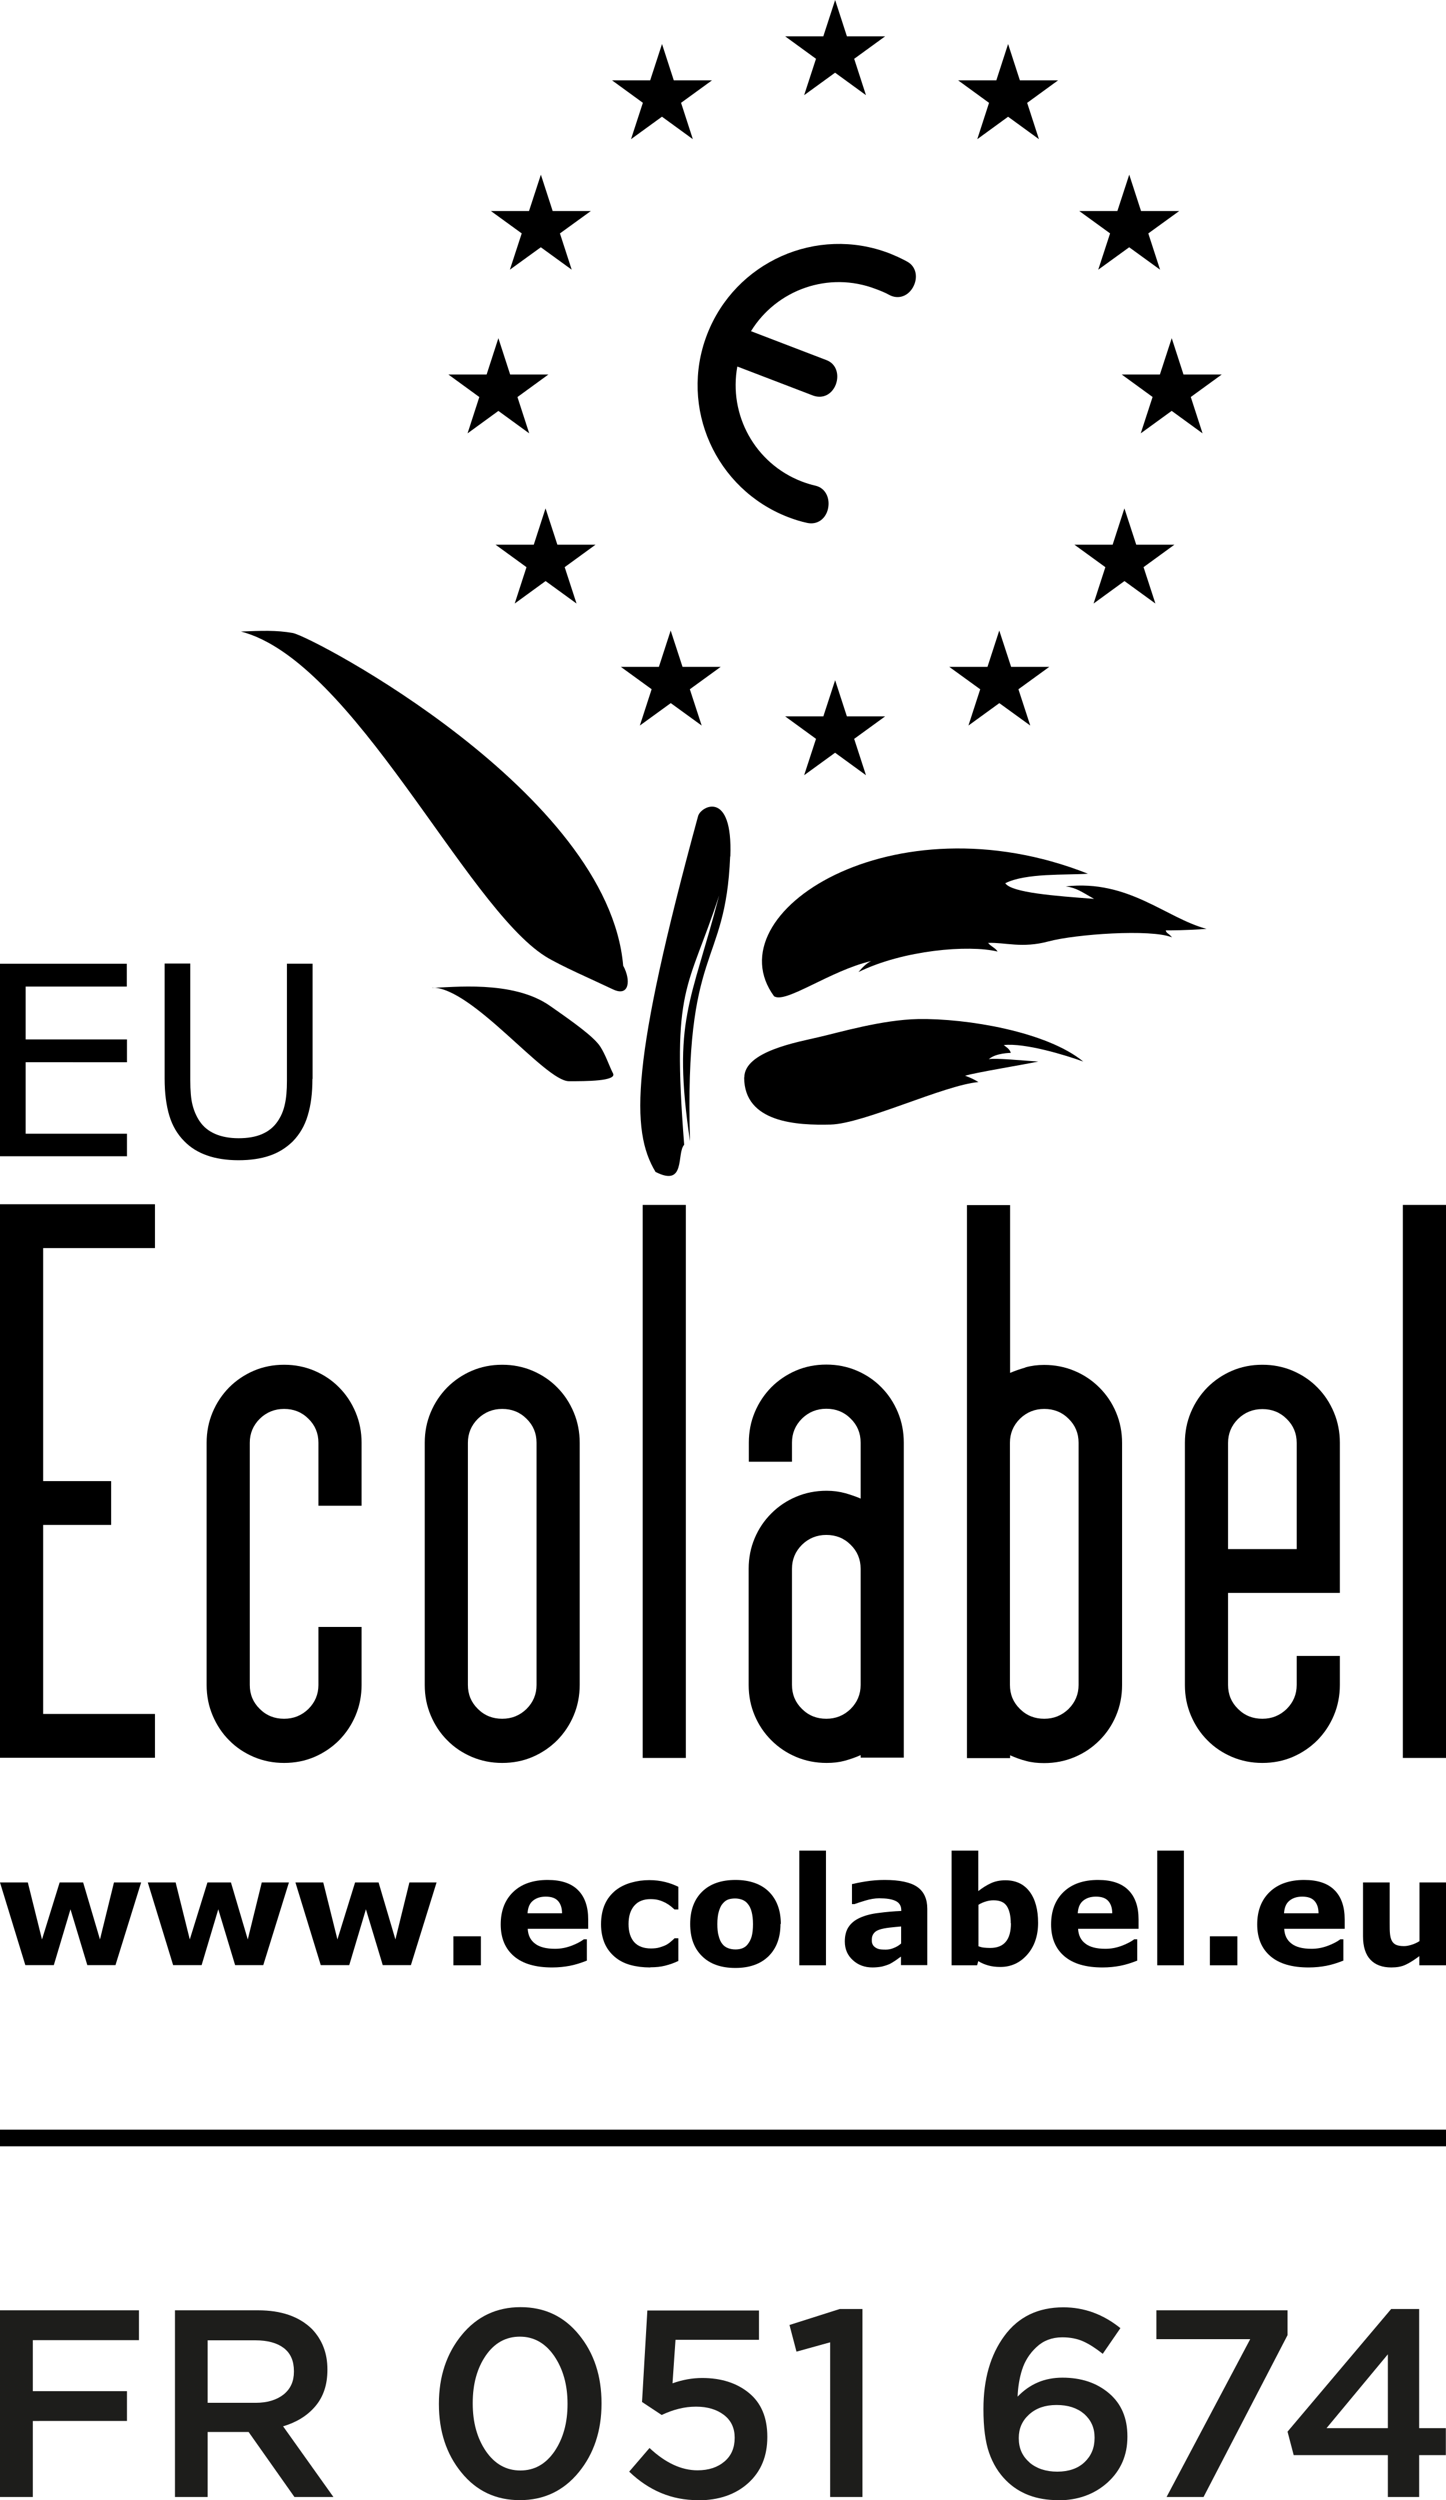 <?xml version="1.0" encoding="UTF-8"?>
<svg id="Calque_2" data-name="Calque 2" xmlns="http://www.w3.org/2000/svg" viewBox="0 0 86.78 150">
  <defs>
    <style>
      .cls-1 {
        fill: #1d1d1b;
      }

      .cls-2 {
        fill: none;
        stroke: #000;
        stroke-miterlimit: 10;
      }
    </style>
  </defs>
  <g id="Calque_1-2" data-name="Calque 1">
    <g>
      <g>
        <path class="cls-1" d="M0,149.81v-11.2h8.34v1.79H1.97v3.06h5.65v1.79H1.97v4.56H0Z"/>
        <path class="cls-1" d="M10.5,149.81v-11.2h4.99c1.39,0,2.46.37,3.23,1.12.62.65.93,1.46.93,2.42v.03c0,.89-.24,1.61-.72,2.18-.48.57-1.13.97-1.94,1.21l3.02,4.24h-2.34l-2.75-3.9h-2.46v3.9h-1.97ZM12.46,144.16h2.88c.7,0,1.26-.17,1.68-.5.42-.34.62-.79.62-1.37v-.03c0-.61-.2-1.07-.6-1.38s-.97-.47-1.72-.47h-2.86v3.76Z"/>
        <path class="cls-1" d="M34.73,148.33c-.91,1.11-2.09,1.67-3.53,1.67s-2.61-.55-3.51-1.66c-.9-1.1-1.35-2.47-1.35-4.1v-.03c0-1.63.46-3.01,1.37-4.12.91-1.11,2.09-1.67,3.53-1.67s2.61.55,3.51,1.66c.9,1.1,1.35,2.47,1.35,4.1v.03c0,1.63-.46,3.01-1.37,4.12ZM31.23,148.22c.84,0,1.52-.38,2.05-1.15.52-.77.78-1.71.78-2.83v-.03c0-1.13-.27-2.08-.8-2.86-.53-.77-1.22-1.16-2.06-1.16s-1.53.38-2.05,1.14c-.52.76-.78,1.71-.78,2.84v.03c0,1.13.26,2.08.79,2.86.53.77,1.22,1.16,2.07,1.16Z"/>
        <path class="cls-1" d="M41.87,150c-1.55,0-2.92-.57-4.11-1.71l1.22-1.42c.96.9,1.92,1.34,2.88,1.34.67,0,1.21-.18,1.62-.53.41-.35.61-.82.61-1.41v-.03c0-.56-.21-1.02-.64-1.35s-.99-.5-1.68-.5-1.36.17-2.06.5l-1.18-.78.32-5.49h6.7v1.76h-5.01l-.18,2.61c.59-.21,1.18-.32,1.78-.32,1.14,0,2.08.3,2.81.9.73.6,1.1,1.47,1.1,2.62v.03c0,1.14-.38,2.06-1.14,2.75-.76.69-1.77,1.04-3.02,1.04Z"/>
        <path class="cls-1" d="M49.82,149.81v-9.28l-2.02.56-.42-1.6,3.02-.96h1.36v11.28h-1.95Z"/>
        <path class="cls-1" d="M63.5,150c-1.29,0-2.33-.39-3.12-1.18-.45-.45-.79-1-1.02-1.66-.23-.66-.34-1.53-.34-2.61v-.03c0-1.78.42-3.24,1.26-4.38.84-1.14,2.02-1.71,3.54-1.71,1.25,0,2.39.42,3.42,1.25l-1.06,1.54c-.43-.34-.82-.59-1.18-.75-.36-.16-.78-.24-1.25-.24-.62,0-1.14.2-1.55.59-.42.39-.7.85-.86,1.35s-.25,1.05-.27,1.62c.73-.76,1.62-1.14,2.69-1.14,1.13,0,2.06.31,2.8.94.74.63,1.1,1.49,1.1,2.58v.03c0,1.11-.4,2.02-1.19,2.74-.79.71-1.78,1.07-2.97,1.07ZM61.77,147.73c.43.37.99.56,1.68.56s1.24-.19,1.64-.57c.4-.38.6-.86.6-1.45v-.03c0-.58-.21-1.04-.62-1.41-.42-.36-.97-.54-1.66-.54s-1.23.19-1.65.57c-.42.38-.62.85-.62,1.4v.03c0,.59.21,1.07.64,1.44Z"/>
        <path class="cls-1" d="M70.01,149.81l5.02-9.47h-5.63v-1.73h7.87v1.49l-5.04,9.71h-2.22Z"/>
        <path class="cls-1" d="M83.29,149.81v-2.51h-5.65l-.37-1.41,6.22-7.36h1.68v7.15h1.6v1.62h-1.6v2.51h-1.89ZM79.61,145.68h3.68v-4.43l-3.68,4.43Z"/>
      </g>
      <g>
        <g>
          <path d="M54.45,15.7c-.34-.19-.7-.35-1.07-.5-4.37-1.68-9.27.51-10.95,4.88-1.68,4.37.51,9.27,4.88,10.95.37.14.74.26,1.12.34.61.14,1.12-.23,1.26-.84.14-.61-.13-1.25-.75-1.39-.27-.06-.55-.15-.82-.25-2.83-1.09-4.4-4.02-3.87-6.9l4.54,1.74c.59.22,1.14-.07,1.37-.66.22-.59.03-1.24-.55-1.46l-4.54-1.74c1.53-2.49,4.66-3.62,7.49-2.53.27.1.55.21.8.35.55.3,1.14.08,1.44-.47.3-.55.2-1.22-.35-1.52Z"/>
          <polygon points="47.12 2.18 53.12 2.18 48.26 5.71 50.12 0 51.97 5.71 47.12 2.18"/>
          <polygon points="57.5 4.82 63.5 4.82 58.65 8.35 60.5 2.64 62.35 8.35 57.5 4.82"/>
          <polygon points="64.77 12.66 70.77 12.66 65.91 16.18 67.77 10.48 69.62 16.18 64.77 12.66"/>
          <polygon points="42.73 4.82 36.73 4.82 41.58 8.35 39.73 2.64 37.87 8.35 42.73 4.82"/>
          <polygon points="35.46 12.66 29.46 12.66 34.31 16.18 32.46 10.48 30.6 16.18 35.46 12.66"/>
          <polygon points="67.32 22.47 73.32 22.47 68.46 26 70.32 20.29 72.17 26 67.32 22.47"/>
          <polygon points="64.48 32.68 70.48 32.68 65.63 36.21 67.48 30.5 69.34 36.21 64.48 32.68"/>
          <polygon points="56.97 40.01 62.97 40.01 58.12 43.53 59.97 37.83 61.83 43.53 56.97 40.01"/>
          <polygon points="35.74 32.68 29.74 32.68 34.6 36.21 32.74 30.5 30.89 36.21 35.74 32.68"/>
          <polygon points="43.25 40.01 37.26 40.01 42.11 43.53 40.25 37.83 38.4 43.53 43.25 40.01"/>
          <polygon points="32.91 22.47 26.91 22.47 31.76 26 29.91 20.29 28.06 26 32.91 22.47"/>
          <polygon points="47.12 42.98 53.12 42.98 48.26 46.51 50.12 40.81 51.97 46.51 47.12 42.98"/>
          <path d="M43.82,51.38c-.28,6.82-2.76,5.19-2.41,17.09-1.08-7.3.08-8.29,1.75-14.75-1.89,5.78-2.85,5.35-2.1,14.96-.47.52.12,2.57-1.72,1.63-1.51-2.51-1.46-6.63,2.55-21.33.14-.61,2.1-1.65,1.94,2.41Z"/>
          <path d="M25.93,59.26c1.15,0,4.83-.49,7.08,1.09,1.42.99,2.64,1.86,3.02,2.45.33.52.52,1.13.76,1.6.24.47-1.64.47-2.64.47-1.46,0-5.78-5.62-8.21-5.62Z"/>
          <path d="M37.4,57.94c.47.85.38,1.89-.61,1.42-1.24-.59-3.16-1.42-4.06-1.98-4.83-3.05-11.51-17.74-18.27-19.49,1.23-.05,2.12-.09,3.12.09,1.2.23,18.93,9.58,19.82,19.96Z"/>
          <path d="M46.46,59.78c-3.68-5,7.13-11.99,18.83-7.36-1.32.09-3.73-.05-4.96.57.38.57,2.97.76,5.33.94-.75-.42-1.04-.66-1.7-.75,3.78-.42,5.99,1.89,8.45,2.55-1.27.09-2.12.09-2.45.09.05.19.14.14.38.42-1.27-.52-5.81-.19-7.41.24s-2.6.05-3.63.09c.19.24.42.28.57.52-1.75-.42-5.66-.09-8.35,1.23.24-.28.47-.52.76-.66-2.45.57-5.1,2.55-5.81,2.12Z"/>
          <path d="M44.67,64.64c0-1.56,3.21-2.12,4.44-2.41,1.23-.28,3.82-1.05,5.99-1.09,2.93-.05,7.74.76,9.91,2.55-1.04-.38-3.49-1.13-4.77-.99.33.24.38.33.42.47,0,0-.9,0-1.32.38.33-.09,2.17.09,2.97.14-.9.19-3.78.66-4.39.85.38.14.57.24.8.38-2.08.19-6.89,2.5-8.87,2.55-1.98.05-5.19-.09-5.19-2.83Z"/>
        </g>
        <g>
          <path d="M8.47,112.94l-1.54,4.96h-1.69l-1.01-3.35-1,3.35h-1.71l-1.52-4.96h1.67l.85,3.42,1.06-3.42h1.41l1.01,3.42.84-3.42h1.63Z"/>
          <path d="M17.34,112.94l-1.54,4.96h-1.69l-1.01-3.35-1,3.35h-1.71l-1.52-4.96h1.67l.85,3.42,1.06-3.42h1.41l1.01,3.42.84-3.42h1.63Z"/>
          <path d="M26.2,112.94l-1.54,4.96h-1.69l-1.01-3.35-1,3.35h-1.71l-1.52-4.96h1.67l.85,3.42,1.06-3.42h1.41l1.01,3.42.84-3.42h1.63Z"/>
          <path d="M28.86,117.91h-1.65v-1.74h1.65v1.74Z"/>
          <path d="M35.31,115.72h-3.64c.02.39.17.69.44.89.27.21.67.31,1.2.31.34,0,.66-.06.98-.18.32-.12.56-.25.75-.39h.18v1.28c-.36.14-.7.25-1.02.31-.32.06-.67.1-1.06.1-1,0-1.76-.22-2.29-.67-.53-.45-.8-1.09-.8-1.91s.25-1.47.75-1.95c.5-.48,1.19-.72,2.07-.72.81,0,1.41.2,1.82.61.41.41.61,1,.61,1.76v.56ZM33.73,114.79c0-.33-.09-.58-.25-.75-.16-.17-.4-.25-.73-.25-.31,0-.56.08-.76.24-.2.16-.31.41-.33.76h2.06Z"/>
          <path d="M39.02,118.04c-.43,0-.83-.05-1.19-.15-.36-.1-.67-.26-.93-.48-.26-.22-.47-.49-.61-.81-.14-.33-.22-.71-.22-1.15,0-.46.08-.86.23-1.2.15-.34.37-.61.65-.84.27-.21.58-.36.93-.46.35-.1.71-.15,1.09-.15.34,0,.65.04.94.11.29.07.55.17.8.29v1.36h-.23c-.06-.05-.14-.12-.22-.19-.09-.07-.19-.14-.32-.21-.12-.06-.25-.12-.4-.16-.14-.04-.31-.06-.5-.06-.42,0-.75.13-.98.4-.23.27-.34.64-.34,1.1s.12.84.35,1.09c.23.25.57.37,1,.37.2,0,.38-.02.54-.07.16-.05.29-.1.4-.16.1-.06.19-.12.26-.19.08-.06.15-.13.21-.19h.23v1.36c-.25.12-.51.21-.78.28-.27.07-.57.1-.9.1Z"/>
          <path d="M46.84,115.43c0,.82-.24,1.46-.71,1.93-.48.47-1.14.71-2,.71s-1.53-.24-2-.71c-.48-.47-.71-1.11-.71-1.93s.24-1.47.72-1.94c.48-.47,1.15-.7,2-.7s1.54.24,2.01.71c.47.47.71,1.12.71,1.93ZM44.88,116.64c.1-.13.18-.28.23-.46.05-.18.08-.43.08-.74,0-.29-.03-.54-.08-.73-.05-.2-.13-.36-.22-.47-.09-.12-.21-.21-.34-.26-.13-.05-.28-.08-.43-.08s-.29.02-.41.06c-.12.04-.23.12-.34.25-.1.11-.17.27-.23.47-.06.2-.09.45-.09.76,0,.27.02.51.08.71.05.2.12.36.22.48.09.12.21.2.34.25.13.05.28.08.45.08.14,0,.28-.02.41-.07.13-.05.24-.13.33-.25Z"/>
          <path d="M49.57,117.91h-1.6v-6.88h1.6v6.88Z"/>
          <path d="M54.08,117.38c-.09.06-.19.14-.32.23s-.25.16-.36.22c-.16.07-.32.12-.49.16-.17.03-.35.05-.55.05-.47,0-.87-.15-1.18-.44-.32-.29-.48-.66-.48-1.12,0-.36.08-.66.24-.89.16-.23.39-.41.69-.54.29-.13.66-.23,1.1-.28.44-.06.89-.1,1.36-.12v-.03c0-.27-.11-.46-.34-.57s-.55-.16-.99-.16c-.26,0-.54.05-.84.14-.3.09-.51.16-.64.21h-.15v-1.2c.17-.04.44-.1.82-.16.38-.06.76-.09,1.14-.09.9,0,1.56.14,1.96.42.4.28.6.72.6,1.31v3.38h-1.58v-.53ZM54.08,116.61v-1.03c-.22.02-.45.04-.7.07-.25.03-.44.07-.57.11-.16.05-.28.12-.36.22-.08.1-.13.22-.13.38,0,.1,0,.19.03.25.02.06.06.13.13.19.07.06.15.1.24.13.09.03.24.04.44.04.16,0,.32-.03.48-.1.16-.06.31-.15.43-.26Z"/>
          <path d="M62.3,115.36c0,.78-.22,1.42-.65,1.91-.43.49-.97.74-1.61.74-.28,0-.52-.03-.73-.09-.21-.06-.41-.14-.6-.26l-.07.25h-1.53v-6.88h1.6v2.43c.24-.19.49-.35.75-.47.25-.12.55-.18.88-.18.63,0,1.11.23,1.45.68.34.45.51,1.08.51,1.87ZM60.66,115.39c0-.44-.08-.78-.23-1.02-.15-.24-.42-.36-.8-.36-.15,0-.3.02-.46.07-.16.05-.31.11-.45.2v2.49c.11.04.22.07.33.08.1.01.23.02.37.02.42,0,.73-.12.94-.37.21-.25.31-.62.31-1.11Z"/>
          <path d="M68.34,115.72h-3.64c.02.39.17.69.44.89.27.21.67.31,1.2.31.34,0,.66-.06.98-.18.32-.12.56-.25.75-.39h.18v1.28c-.36.14-.7.25-1.02.31-.32.06-.67.1-1.06.1-1,0-1.76-.22-2.29-.67-.53-.45-.8-1.09-.8-1.91s.25-1.47.75-1.95c.5-.48,1.19-.72,2.07-.72.81,0,1.41.2,1.82.61.41.41.61,1,.61,1.76v.56ZM66.75,114.79c0-.33-.09-.58-.25-.75-.16-.17-.4-.25-.73-.25-.31,0-.56.08-.76.24-.2.16-.31.41-.33.76h2.06Z"/>
          <path d="M71.05,117.91h-1.6v-6.88h1.6v6.88Z"/>
          <path d="M74.26,117.91h-1.65v-1.74h1.65v1.74Z"/>
          <path d="M80.71,115.72h-3.64c.02.39.17.69.44.89.27.21.67.31,1.2.31.34,0,.66-.06.98-.18.32-.12.56-.25.75-.39h.18v1.28c-.36.14-.7.25-1.02.31-.32.06-.67.1-1.06.1-1,0-1.76-.22-2.29-.67-.53-.45-.8-1.09-.8-1.91s.25-1.47.75-1.95c.5-.48,1.19-.72,2.07-.72.81,0,1.41.2,1.82.61.41.41.61,1,.61,1.76v.56ZM79.13,114.79c0-.33-.09-.58-.25-.75-.16-.17-.4-.25-.73-.25-.31,0-.56.08-.76.24-.2.16-.31.41-.33.76h2.06Z"/>
          <path d="M86.78,117.91h-1.6v-.55c-.29.22-.56.39-.81.51-.24.12-.54.17-.87.17-.55,0-.97-.16-1.26-.47s-.44-.78-.44-1.4v-3.23h1.6v2.46c0,.25,0,.46.02.63.02.17.05.3.11.41.06.11.14.19.25.24.11.05.27.08.48.08.14,0,.29-.03.45-.08.17-.05.32-.12.48-.22v-3.52h1.6v4.96Z"/>
        </g>
        <g>
          <path d="M7.61,69.37H0v-11.55h7.61v1.37H1.54v3.17h6.08v1.37H1.54v4.29h6.08v1.37Z"/>
          <path d="M18.75,64.73c0,.84-.09,1.57-.28,2.19-.18.62-.49,1.14-.9,1.56-.4.39-.86.68-1.4.86-.53.18-1.15.27-1.86.27s-1.36-.1-1.89-.29c-.54-.19-.99-.47-1.36-.85-.42-.42-.72-.94-.9-1.54-.18-.6-.28-1.34-.28-2.21v-6.91h1.54v6.99c0,.63.04,1.12.13,1.48.09.36.23.69.43.99.23.34.54.59.93.76.39.17.86.26,1.41.26s1.02-.08,1.41-.25c.39-.17.7-.42.93-.76.2-.29.35-.63.43-1.01.09-.38.13-.85.13-1.42v-7.03h1.54v6.91Z"/>
        </g>
        <g>
          <path d="M0,105.47v-33.22h9.3v2.63H2.59v13.98h4.08v2.63H2.59v11.34h6.71v2.63H0Z"/>
          <path d="M19.11,90.34v-3.78c0-.57-.2-1.05-.6-1.44-.4-.4-.89-.59-1.46-.59s-1.06.2-1.46.59c-.4.4-.6.88-.6,1.44v14.53c0,.57.2,1.05.6,1.44.4.4.89.59,1.46.59s1.06-.2,1.46-.59c.4-.4.6-.88.6-1.44v-3.48h2.59v3.48c0,.65-.12,1.26-.36,1.83-.24.57-.57,1.06-.99,1.49-.42.42-.92.76-1.48,1-.56.24-1.17.36-1.82.36s-1.25-.12-1.82-.36c-.56-.24-1.06-.57-1.48-1-.42-.42-.75-.92-.99-1.49-.24-.57-.36-1.17-.36-1.83v-14.53c0-.65.12-1.26.36-1.83.24-.57.57-1.06.99-1.49.42-.42.92-.76,1.48-1,.56-.24,1.17-.36,1.82-.36s1.25.12,1.82.36c.56.24,1.06.57,1.48,1,.42.42.75.92.99,1.49.24.57.36,1.18.36,1.83v3.78h-2.59Z"/>
          <path d="M34.79,101.09c0,.65-.12,1.26-.36,1.83-.24.57-.57,1.06-.99,1.49-.42.42-.92.76-1.48,1-.56.24-1.17.36-1.82.36s-1.25-.12-1.82-.36c-.56-.24-1.06-.57-1.48-1-.42-.42-.75-.92-.99-1.49-.24-.57-.36-1.17-.36-1.83v-14.53c0-.65.12-1.26.36-1.83.24-.57.57-1.06.99-1.49.42-.42.92-.76,1.48-1,.56-.24,1.17-.36,1.82-.36s1.25.12,1.82.36c.56.24,1.06.57,1.48,1,.42.42.75.92.99,1.49.24.57.36,1.18.36,1.83v14.53ZM32.2,86.56c0-.57-.2-1.05-.6-1.44-.4-.4-.89-.59-1.46-.59s-1.06.2-1.46.59c-.4.4-.6.88-.6,1.44v14.53c0,.57.2,1.05.6,1.44.4.4.89.59,1.46.59s1.06-.2,1.46-.59c.4-.4.6-.88.6-1.44v-14.53Z"/>
          <path d="M41.16,72.29v33.18h-2.59v-33.18h2.59Z"/>
          <path d="M51.65,105.3c-.31.14-.63.25-.96.34-.33.09-.69.13-1.08.13-.65,0-1.26-.12-1.83-.36-.57-.24-1.06-.57-1.49-1s-.76-.92-1-1.49c-.24-.57-.36-1.17-.36-1.83v-6.97c0-.65.12-1.26.36-1.83.24-.57.57-1.06,1-1.49s.92-.76,1.49-1c.57-.24,1.17-.36,1.83-.36.4,0,.77.05,1.13.15.35.1.66.21.91.32v-3.36c0-.57-.2-1.05-.6-1.44-.4-.4-.89-.59-1.46-.59s-1.06.2-1.46.59c-.4.4-.6.88-.6,1.44v1.15h-2.59v-1.15c0-.65.12-1.26.36-1.83.24-.57.57-1.06.99-1.49.42-.42.92-.76,1.48-1,.56-.24,1.17-.36,1.82-.36s1.25.12,1.82.36c.56.24,1.06.57,1.48,1,.42.42.75.92.99,1.49.24.57.36,1.18.36,1.83v18.9h-2.59v-.17ZM47.53,101.09c0,.57.2,1.05.6,1.44.4.4.89.59,1.46.59s1.06-.2,1.46-.59c.4-.4.6-.88.6-1.44v-6.97c0-.57-.2-1.05-.6-1.44-.4-.4-.89-.59-1.46-.59s-1.06.2-1.46.59c-.4.4-.6.88-.6,1.44v6.97Z"/>
          <path d="M61.53,82.04c.35-.1.73-.15,1.13-.15.65,0,1.26.12,1.83.36.57.24,1.06.57,1.49,1s.76.92,1,1.49c.24.57.36,1.18.36,1.83v14.53c0,.65-.12,1.26-.36,1.83-.24.57-.57,1.06-1,1.49s-.92.76-1.49,1c-.57.24-1.18.36-1.83.36-.4,0-.76-.04-1.08-.13-.33-.08-.64-.2-.96-.34v.17h-2.59v-33.18h2.59v10.07c.25-.11.56-.22.91-.32ZM64.13,85.12c-.4-.4-.89-.59-1.46-.59s-1.06.2-1.46.59c-.4.4-.6.88-.6,1.44v14.53c0,.57.2,1.05.6,1.44.4.4.89.59,1.46.59s1.06-.2,1.46-.59c.4-.4.6-.88.6-1.44v-14.53c0-.57-.2-1.05-.6-1.44Z"/>
          <path d="M71.11,86.56c0-.65.12-1.26.36-1.83.24-.57.57-1.06.99-1.49.42-.42.92-.76,1.48-1,.56-.24,1.17-.36,1.82-.36s1.25.12,1.82.36c.56.24,1.06.57,1.48,1,.42.42.75.92.99,1.49.24.57.36,1.18.36,1.83v9.01h-6.71v5.52c0,.57.2,1.05.6,1.44.4.4.89.59,1.46.59s1.06-.2,1.46-.59c.4-.4.6-.88.6-1.44v-1.74h2.59v1.74c0,.65-.12,1.26-.36,1.83-.24.57-.57,1.06-.99,1.49-.42.42-.92.76-1.48,1-.56.24-1.17.36-1.82.36s-1.25-.12-1.82-.36c-.56-.24-1.06-.57-1.48-1-.42-.42-.75-.92-.99-1.49-.24-.57-.36-1.17-.36-1.83v-14.53ZM73.7,92.94h4.12v-6.37c0-.57-.2-1.05-.6-1.44-.4-.4-.89-.59-1.46-.59s-1.06.2-1.46.59c-.4.4-.6.88-.6,1.44v6.37Z"/>
          <path d="M86.78,72.29v33.18h-2.59v-33.18h2.59Z"/>
        </g>
      </g>
      <line class="cls-2" y1="128.27" x2="86.78" y2="128.27"/>
    </g>
  </g>
</svg>